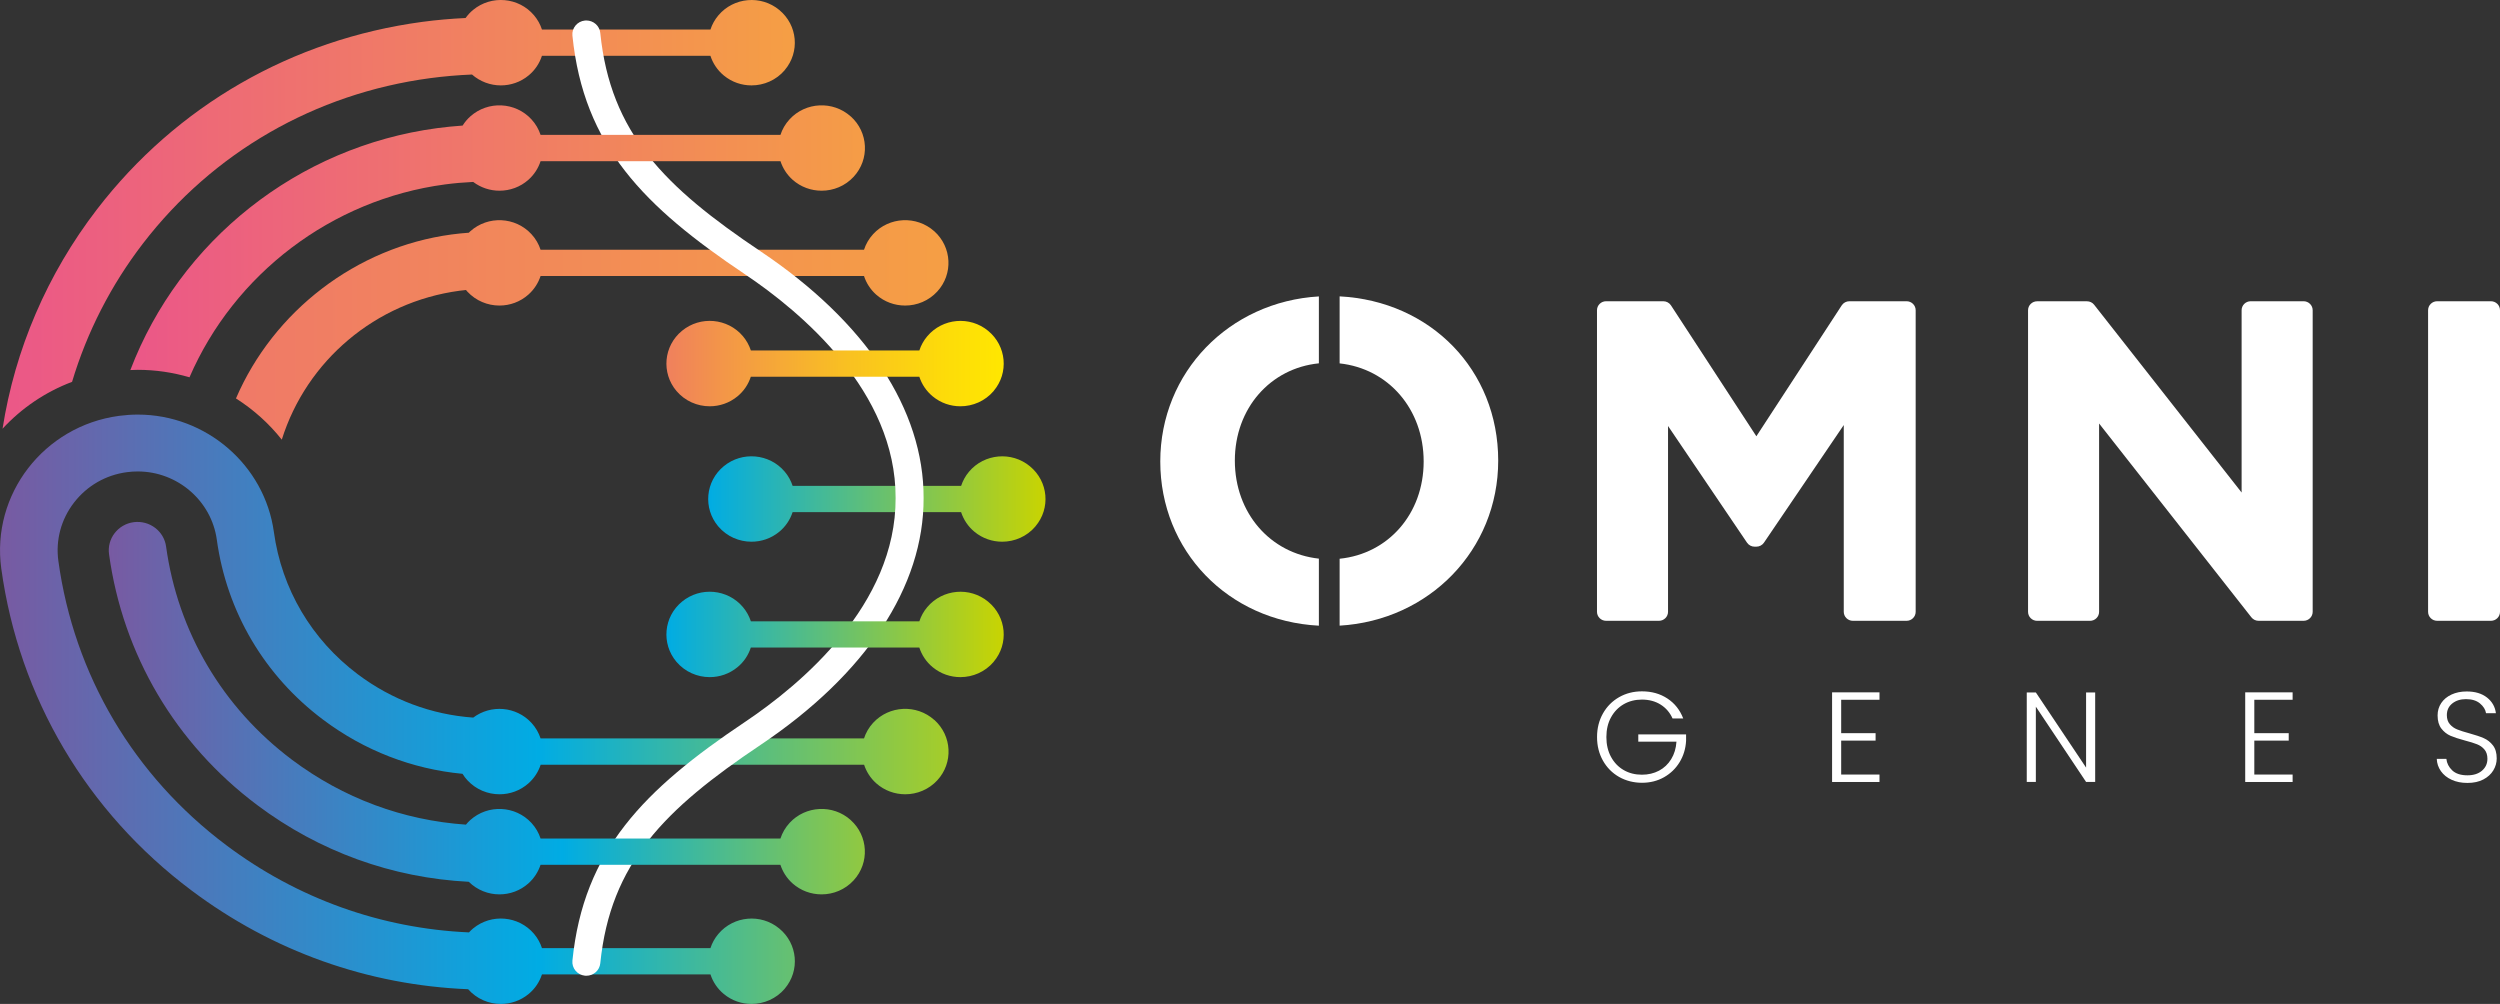 <svg width="127" height="51" viewBox="0 0 127 51" fill="none" xmlns="http://www.w3.org/2000/svg">
<rect x="0" y="0" width="127" height="51" fill="#333333" stroke="none"/>
<g clip-path="url(#clip0_458_11)">
<path d="M84.967 36.502C84.835 36.203 84.634 35.967 84.364 35.796C84.093 35.625 83.775 35.539 83.41 35.539C83.068 35.539 82.76 35.617 82.488 35.772C82.215 35.929 82 36.151 81.841 36.439C81.682 36.727 81.604 37.063 81.604 37.444C81.604 37.825 81.683 38.162 81.841 38.452C82 38.743 82.214 38.965 82.488 39.122C82.76 39.279 83.068 39.355 83.41 39.355C83.731 39.355 84.02 39.286 84.278 39.151C84.535 39.015 84.741 38.819 84.897 38.565C85.053 38.311 85.142 38.015 85.164 37.677H83.225V37.306H85.653V37.637C85.63 38.036 85.521 38.397 85.323 38.72C85.126 39.043 84.861 39.298 84.529 39.485C84.197 39.672 83.824 39.765 83.412 39.765C83 39.765 82.598 39.666 82.251 39.469C81.904 39.272 81.63 38.995 81.43 38.642C81.231 38.288 81.13 37.889 81.13 37.442C81.13 36.996 81.231 36.596 81.43 36.243C81.63 35.889 81.904 35.614 82.251 35.416C82.598 35.219 82.985 35.12 83.412 35.12C83.905 35.12 84.334 35.241 84.704 35.484C85.074 35.727 85.341 36.065 85.508 36.498H84.967V36.502Z" fill="white"/>
<path d="M93.532 35.547V37.245H95.28V37.623H93.532V39.347H95.478V39.725H93.07V35.171H95.478V35.548H93.532V35.547Z" fill="white"/>
<path d="M106.435 39.723H105.973L103.421 35.899V39.723H102.959V35.176H103.421L105.973 38.994V35.176H106.435V39.723Z" fill="white"/>
<path d="M114.519 35.547V37.245H116.267V37.623H114.519V39.347H116.465V39.725H114.057V35.171H116.465V35.548H114.519V35.547Z" fill="white"/>
<path d="M124.544 39.613C124.313 39.509 124.132 39.363 123.999 39.176C123.868 38.989 123.796 38.781 123.788 38.552H124.276C124.299 38.773 124.398 38.968 124.573 39.135C124.748 39.301 125.006 39.386 125.345 39.386C125.658 39.386 125.904 39.307 126.087 39.149C126.269 38.991 126.361 38.791 126.361 38.547C126.361 38.352 126.311 38.196 126.21 38.076C126.11 37.956 125.983 37.868 125.834 37.809C125.685 37.749 125.478 37.685 125.215 37.617C124.907 37.535 124.664 37.453 124.484 37.377C124.304 37.298 124.15 37.177 124.022 37.012C123.894 36.847 123.83 36.623 123.83 36.342C123.83 36.108 123.892 35.899 124.015 35.715C124.138 35.531 124.312 35.387 124.536 35.283C124.759 35.179 125.017 35.126 125.307 35.126C125.734 35.126 126.077 35.228 126.34 35.435C126.601 35.641 126.752 35.907 126.792 36.231H126.291C126.261 36.044 126.157 35.88 125.982 35.734C125.807 35.588 125.568 35.516 125.27 35.516C124.993 35.516 124.763 35.588 124.578 35.734C124.393 35.88 124.3 36.078 124.3 36.329C124.3 36.519 124.351 36.675 124.453 36.791C124.553 36.908 124.68 36.998 124.832 37.058C124.985 37.119 125.189 37.185 125.448 37.254C125.747 37.337 125.99 37.417 126.173 37.498C126.358 37.578 126.514 37.701 126.642 37.866C126.77 38.031 126.833 38.252 126.833 38.53C126.833 38.743 126.776 38.944 126.661 39.135C126.546 39.325 126.377 39.48 126.154 39.597C125.93 39.714 125.661 39.773 125.349 39.773C125.038 39.773 124.779 39.72 124.549 39.616L124.544 39.613Z" fill="white"/>
<path d="M52.322 23.688C51.392 22.917 50.005 23.04 49.227 23.961C49.041 24.18 48.91 24.425 48.825 24.683H40.266C40.182 24.425 40.049 24.179 39.862 23.958C39.084 23.04 37.698 22.917 36.767 23.684C35.833 24.452 35.709 25.82 36.487 26.741C36.923 27.255 37.549 27.519 38.175 27.519C38.672 27.519 39.172 27.355 39.585 27.015C39.916 26.743 40.141 26.394 40.264 26.017H48.824C48.947 26.394 49.174 26.743 49.503 27.015C49.916 27.355 50.413 27.519 50.91 27.519C51.539 27.519 52.165 27.255 52.601 26.741H52.598C53.38 25.823 53.255 24.456 52.321 23.688H52.322Z" fill="url(#paint0_linear_458_11)"/>
<path d="M47.46 36.572C46.56 35.767 45.169 35.835 44.355 36.719C44.138 36.956 43.984 37.226 43.892 37.511H27.461C27.368 37.226 27.216 36.958 26.999 36.722C26.225 35.881 24.938 35.779 24.04 36.454C21.917 36.302 19.907 35.552 18.183 34.259C15.828 32.492 14.312 29.924 13.913 27.026C13.444 23.625 10.471 21.061 6.998 21.061C6.683 21.061 6.364 21.084 6.049 21.125C2.229 21.637 -0.454 25.118 0.065 28.885C0.968 35.435 4.399 41.241 9.728 45.235C13.843 48.322 18.683 50.045 23.782 50.253C24.216 50.746 24.829 51 25.442 51C25.94 51 26.439 50.837 26.853 50.496C27.183 50.224 27.409 49.876 27.532 49.498H36.091C36.214 49.876 36.441 50.224 36.77 50.496C37.184 50.837 37.68 51 38.178 51C38.807 51 39.433 50.736 39.869 50.223H39.866C40.647 49.304 40.522 47.937 39.588 47.169C38.658 46.398 37.272 46.521 36.493 47.443C36.307 47.662 36.175 47.907 36.091 48.164H27.532C27.448 47.907 27.315 47.66 27.128 47.439C26.35 46.521 24.964 46.398 24.033 47.166C23.957 47.228 23.889 47.295 23.824 47.366C19.352 47.167 15.109 45.648 11.497 42.938C6.792 39.411 3.762 34.282 2.965 28.496C2.82 27.439 3.102 26.385 3.76 25.532C4.418 24.68 5.37 24.129 6.443 23.987C6.63 23.961 6.816 23.95 6.998 23.95C9.016 23.95 10.743 25.441 11.014 27.418C11.52 31.081 13.436 34.328 16.415 36.561C18.506 38.129 20.933 39.067 23.497 39.31C23.568 39.426 23.649 39.536 23.745 39.638C24.181 40.109 24.776 40.349 25.376 40.349C25.904 40.349 26.431 40.165 26.851 39.789C27.146 39.525 27.351 39.199 27.466 38.848H43.896C44.01 39.197 44.214 39.523 44.509 39.789C44.932 40.166 45.459 40.349 45.988 40.349C46.586 40.349 47.183 40.109 47.616 39.638C48.434 38.751 48.363 37.378 47.467 36.574L47.46 36.572Z" fill="url(#paint1_linear_458_11)"/>
<path d="M47.46 11.747C46.56 10.943 45.169 11.01 44.355 11.894C44.138 12.131 43.984 12.401 43.892 12.686H27.461C27.368 12.401 27.216 12.133 26.999 11.898C26.183 11.01 24.794 10.943 23.892 11.747C23.865 11.771 23.842 11.797 23.816 11.822C23.524 11.843 23.234 11.872 22.947 11.91C18.083 12.563 13.889 15.818 11.987 20.241C12.875 20.804 13.663 21.512 14.315 22.334C15.573 18.325 19.075 15.343 23.341 14.77C23.451 14.756 23.561 14.743 23.673 14.732C23.696 14.759 23.715 14.786 23.74 14.812C24.176 15.282 24.771 15.522 25.371 15.522C25.899 15.522 26.426 15.338 26.846 14.962C27.141 14.698 27.346 14.372 27.461 14.022H43.892C44.005 14.37 44.209 14.697 44.504 14.962C44.928 15.34 45.454 15.522 45.983 15.522C46.581 15.522 47.178 15.282 47.611 14.812C48.43 13.924 48.358 12.552 47.462 11.747H47.46Z" fill="url(#paint2_linear_458_11)"/>
<path d="M39.588 0.507C38.658 -0.264 37.272 -0.141 36.493 0.781C36.307 1 36.175 1.244 36.091 1.502H27.532C27.448 1.244 27.315 0.998 27.128 0.777C26.35 -0.141 24.964 -0.264 24.033 0.504C23.884 0.627 23.758 0.766 23.651 0.915C22.919 0.95 22.186 1.013 21.459 1.11C14.835 1.999 8.966 5.379 4.929 10.631C2.401 13.918 0.759 17.747 0.13 21.778C1.088 20.74 2.291 19.916 3.661 19.398C4.417 16.875 5.636 14.486 7.259 12.374C10.822 7.739 16.006 4.754 21.852 3.97C22.558 3.876 23.27 3.815 23.978 3.786C24.392 4.149 24.915 4.338 25.441 4.338C25.938 4.338 26.438 4.175 26.851 3.834C27.182 3.562 27.407 3.214 27.53 2.836H36.09C36.213 3.214 36.44 3.562 36.769 3.834C37.182 4.175 37.678 4.338 38.176 4.338C38.805 4.338 39.431 4.074 39.867 3.561H39.864C40.645 2.642 40.521 1.275 39.587 0.507H39.588Z" fill="url(#paint3_linear_458_11)"/>
<path d="M37.836 36.681C40.706 34.758 45.516 30.723 45.497 25.302C45.516 19.886 40.706 15.852 37.836 13.927C32.72 10.498 29.648 7.417 29.079 1.811C29.04 1.425 29.325 1.081 29.716 1.043C29.739 1.041 29.761 1.04 29.784 1.04C30.147 1.04 30.457 1.308 30.494 1.672C31.01 6.757 33.753 9.493 38.635 12.766C43.994 16.357 46.935 20.812 46.919 25.302C46.935 29.796 43.992 34.25 38.635 37.842C33.753 41.115 31.01 43.852 30.494 48.937C30.457 49.298 30.149 49.568 29.787 49.568C29.763 49.568 29.74 49.568 29.716 49.565C29.325 49.527 29.04 49.183 29.079 48.797C29.646 43.193 32.72 40.11 37.836 36.681Z" fill="white"/>
<path d="M43.215 5.914C42.316 5.109 40.924 5.176 40.111 6.061C39.893 6.297 39.739 6.568 39.647 6.852H27.461C27.368 6.568 27.216 6.299 26.999 6.064C26.183 5.176 24.794 5.109 23.892 5.914C23.736 6.053 23.607 6.211 23.501 6.379C23.067 6.409 22.634 6.453 22.204 6.51C15.116 7.46 9.13 12.227 6.622 18.799C6.746 18.795 6.873 18.787 6.998 18.787C7.907 18.787 8.789 18.921 9.626 19.167C11.899 13.922 16.836 10.143 22.598 9.37C23.077 9.306 23.558 9.265 24.038 9.242C24.43 9.537 24.899 9.688 25.372 9.688C25.901 9.688 26.428 9.505 26.848 9.129C27.143 8.865 27.347 8.538 27.462 8.188H39.648C39.762 8.537 39.966 8.863 40.261 9.129C40.684 9.506 41.211 9.688 41.74 9.688C42.338 9.688 42.935 9.449 43.368 8.978C44.187 8.091 44.115 6.718 43.219 5.914H43.215Z" fill="url(#paint4_linear_458_11)"/>
<path d="M50.2 16.808C49.27 16.037 47.883 16.16 47.105 17.082C46.919 17.301 46.787 17.546 46.703 17.803H38.144C38.059 17.546 37.926 17.299 37.74 17.078C36.962 16.16 35.576 16.037 34.645 16.805C33.711 17.573 33.586 18.94 34.364 19.862C34.801 20.375 35.426 20.639 36.052 20.639C36.55 20.639 37.049 20.476 37.463 20.135C37.794 19.863 38.019 19.515 38.142 19.137H46.701C46.825 19.515 47.051 19.863 47.381 20.135C47.794 20.476 48.29 20.639 48.788 20.639C49.417 20.639 50.043 20.375 50.479 19.862H50.476C51.257 18.944 51.132 17.576 50.199 16.808H50.2Z" fill="url(#paint5_linear_458_11)"/>
<path d="M50.2 30.567C49.27 29.796 47.883 29.92 47.105 30.841C46.919 31.06 46.787 31.305 46.703 31.562H38.144C38.059 31.305 37.926 31.058 37.74 30.838C36.962 29.92 35.576 29.796 34.645 30.564C33.711 31.332 33.586 32.7 34.364 33.621C34.801 34.134 35.426 34.398 36.052 34.398C36.55 34.398 37.049 34.235 37.463 33.894C37.794 33.623 38.019 33.274 38.142 32.896H46.701C46.825 33.274 47.051 33.623 47.381 33.894C47.794 34.235 48.29 34.398 48.788 34.398C49.417 34.398 50.043 34.134 50.479 33.621H50.476C51.257 32.703 51.132 31.335 50.199 30.567H50.2Z" fill="url(#paint6_linear_458_11)"/>
<path d="M43.215 41.657C42.316 40.852 40.924 40.92 40.111 41.804C39.893 42.041 39.739 42.311 39.647 42.596H27.461C27.368 42.311 27.216 42.042 26.999 41.807C26.183 40.92 24.794 40.852 23.892 41.657C23.809 41.731 23.738 41.809 23.67 41.892C20.47 41.671 17.438 40.547 14.839 38.6C11.309 35.952 9.036 32.103 8.438 27.768C8.334 26.988 7.604 26.42 6.79 26.527C5.991 26.634 5.43 27.363 5.539 28.152C6.242 33.258 8.916 37.786 13.068 40.899C16.222 43.263 19.918 44.597 23.814 44.795C24.242 45.216 24.803 45.434 25.369 45.434C25.898 45.434 26.425 45.25 26.845 44.874C27.14 44.61 27.344 44.283 27.459 43.933H39.645C39.759 44.282 39.963 44.608 40.258 44.874C40.681 45.251 41.208 45.434 41.737 45.434C42.335 45.434 42.932 45.194 43.364 44.723C44.183 43.836 44.112 42.463 43.215 41.659V41.657Z" fill="url(#paint7_linear_458_11)"/>
<path d="M96.856 15.303H93.949C93.792 15.303 93.646 15.381 93.56 15.512L89.223 22.162L84.885 15.512C84.801 15.383 84.654 15.303 84.496 15.303H81.589C81.335 15.303 81.127 15.508 81.127 15.759V31.081C81.127 31.332 81.335 31.537 81.589 31.537H84.274C84.529 31.537 84.736 31.332 84.736 31.081V21.64L88.749 27.568C88.835 27.695 88.979 27.771 89.133 27.771H89.223C89.377 27.771 89.521 27.695 89.607 27.57L93.663 21.592V31.081C93.663 31.332 93.871 31.537 94.126 31.537H96.854C97.109 31.537 97.316 31.332 97.316 31.081V15.759C97.316 15.508 97.109 15.303 96.854 15.303H96.856Z" fill="white"/>
<path d="M117.021 15.303H114.336C114.081 15.303 113.874 15.508 113.874 15.759V25.02L106.381 15.48C106.294 15.368 106.159 15.305 106.017 15.305H103.487C103.233 15.305 103.025 15.509 103.025 15.76V31.082C103.025 31.334 103.233 31.538 103.487 31.538H106.172C106.427 31.538 106.634 31.334 106.634 31.082V21.514L114.371 31.361C114.459 31.473 114.593 31.537 114.736 31.537H117.022C117.277 31.537 117.484 31.332 117.484 31.081V15.759C117.484 15.508 117.277 15.303 117.022 15.303H117.021Z" fill="white"/>
<path d="M126.538 15.303H123.809C123.554 15.303 123.347 15.507 123.347 15.759V31.081C123.347 31.333 123.554 31.537 123.809 31.537H126.538C126.793 31.537 127 31.333 127 31.081V15.759C127 15.507 126.793 15.303 126.538 15.303Z" fill="white"/>
<path d="M62.73 23.398C62.73 20.743 64.534 18.705 66.999 18.457V15.058C62.44 15.325 58.942 18.912 58.942 23.442C58.942 27.971 62.371 31.545 66.999 31.785V28.379C64.529 28.112 62.73 26.063 62.73 23.397V23.398Z" fill="white"/>
<path d="M76.109 23.398C76.109 18.799 72.68 15.295 68.053 15.055V18.46C70.522 18.727 72.322 20.776 72.322 23.443C72.322 26.109 70.517 28.136 68.053 28.384V31.783C72.612 31.516 76.109 27.93 76.109 23.4V23.398Z" fill="white"/>
</g>
<defs>
<linearGradient id="paint0_linear_458_11" x1="35.976" y1="25.35" x2="53.114" y2="25.35" gradientUnits="userSpaceOnUse">
<stop stop-color="#00ACE4"/>
<stop offset="1" stop-color="#C9D401"/>
</linearGradient>
<linearGradient id="paint1_linear_458_11" x1="9.02832e-06" y1="36.032" x2="52.661" y2="36.032" gradientUnits="userSpaceOnUse">
<stop stop-color="#785AA2"/>
<stop offset="0.52" stop-color="#00ACE4"/>
<stop offset="1" stop-color="#C9D401"/>
</linearGradient>
<linearGradient id="paint2_linear_458_11" x1="-21.541" y1="16.759" x2="118.639" y2="16.759" gradientUnits="userSpaceOnUse">
<stop stop-color="#EB5788"/>
<stop offset="1" stop-color="#FFE700"/>
</linearGradient>
<linearGradient id="paint3_linear_458_11" x1="0.13" y1="10.89" x2="81.053" y2="10.89" gradientUnits="userSpaceOnUse">
<stop stop-color="#EB5788"/>
<stop offset="1" stop-color="#FFE700"/>
</linearGradient>
<linearGradient id="paint4_linear_458_11" x1="6.62" y1="12.259" x2="83.77" y2="12.259" gradientUnits="userSpaceOnUse">
<stop stop-color="#EB5788"/>
<stop offset="1" stop-color="#FFE700"/>
</linearGradient>
<linearGradient id="paint5_linear_458_11" x1="33.854" y1="18.472" x2="50.991" y2="18.472" gradientUnits="userSpaceOnUse">
<stop stop-color="#F0805D"/>
<stop offset="0.17" stop-color="#F39648"/>
<stop offset="0.54" stop-color="#F9C121"/>
<stop offset="0.83" stop-color="#FDDC09"/>
<stop offset="1" stop-color="#FFE700"/>
</linearGradient>
<linearGradient id="paint6_linear_458_11" x1="33.854" y1="32.229" x2="50.991" y2="32.229" gradientUnits="userSpaceOnUse">
<stop stop-color="#00ACE4"/>
<stop offset="1" stop-color="#C9D401"/>
</linearGradient>
<linearGradient id="paint7_linear_458_11" x1="5.526" y1="35.972" x2="49.848" y2="35.972" gradientUnits="userSpaceOnUse">
<stop stop-color="#785AA2"/>
<stop offset="0.52" stop-color="#00ACE4"/>
<stop offset="1" stop-color="#C9D401"/>
</linearGradient>
<clipPath id="clip0_458_11">
<rect width="127" height="51" fill="white"/>
</clipPath>
</defs>
</svg>

